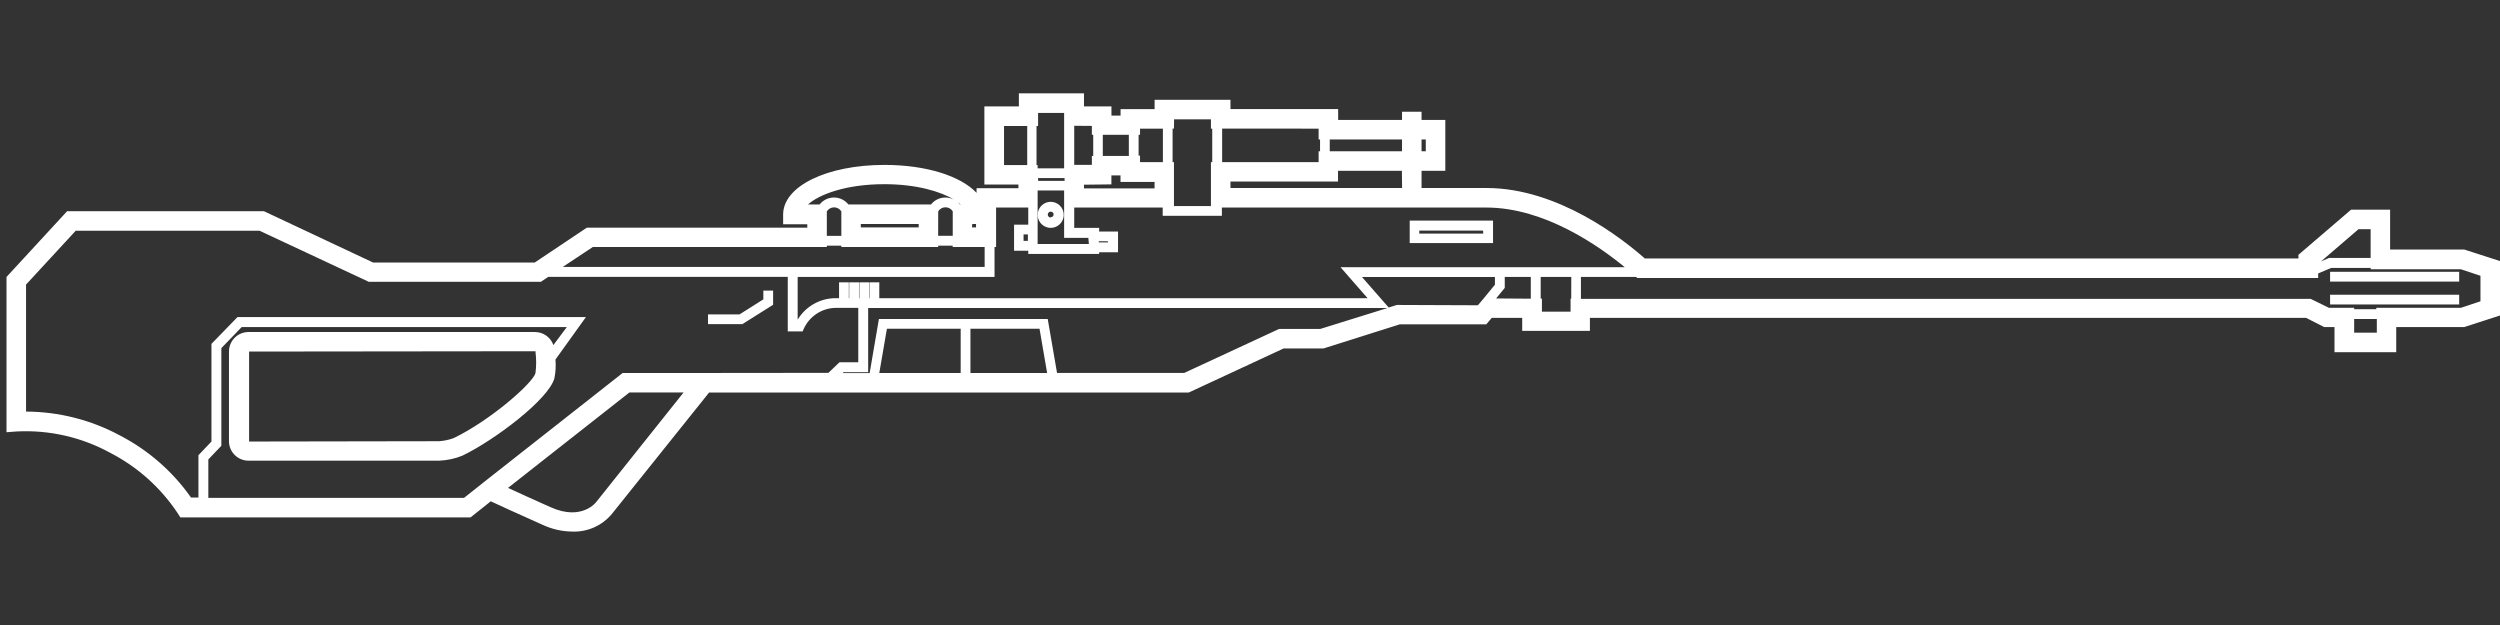 ﻿<?xml version="1.0" encoding="UTF-8" standalone="no"?>
<!DOCTYPE svg PUBLIC "-//W3C//DTD SVG 20010904//EN" "http://www.w3.org/TR/2001/REC-SVG-20010904/DTD/svg10.dtd">
<svg version="1.1" id="Frosty Editor v1.0.4.5" xmlns="http://www.w3.org/2000/svg" d1p1:xlink="http://www.w3.org/1999/xlink" viewBox="0 0 384 96" xmlns:d1p1="xmlns">
  <rect x="0" y="0" width="384" height="96" fill="#333333" stroke="none"/>
  <path stroke="none" fill="none" d="M 159.430,25.310 C 159.430,25.480 159.430,25.650 159.430,25.820 160.787,25.820 162.143,25.820 163.500,25.820 163.500,25.650 163.500,25.480 163.500,25.310 163.513,25.310 163.527,25.310 163.540,25.310 163.540,23.320 163.540,21.330 163.540,19.340 163.527,19.340 163.513,19.340 163.500,19.340 163.500,18.660 163.500,17.980 163.500,17.300 162.153,17.300 160.807,17.300 159.460,17.300 159.460,17.980 159.460,18.660 159.460,19.340 159.390,19.340 159.320,19.340 159.250,19.340 159.250,21.330 159.250,23.320 159.250,25.310 159.310,25.310 159.370,25.310 159.430,25.310 159.430,25.310 159.430,25.310 159.430,25.310 Z " />
  <path stroke="none" fill="none" d="M 161.390,34.880 C 160.581,34.880 159.852,34.393 159.542,33.645 159.233,32.898 159.404,32.038 159.976,31.466 160.548,30.894 161.408,30.723 162.155,31.032 162.903,31.342 163.390,32.071 163.390,32.880 163.385,33.981 162.491,34.870 161.390,34.870 161.390,34.873 161.390,34.877 161.390,34.880 Z M 163.540,31.880 C 163.540,31.880 163.540,31.880 163.540,31.880 163.540,31.007 163.540,30.133 163.540,29.260 162.183,29.260 160.827,29.260 159.470,29.260 159.470,30.133 159.470,31.007 159.470,31.880 159.470,31.880 159.470,31.880 159.470,31.880 159.470,33.743 159.470,35.607 159.470,37.470 162.093,37.470 164.717,37.470 167.340,37.470 167.340,37.157 167.340,36.843 167.340,36.530 166.100,36.530 164.860,36.530 163.620,36.530 163.593,34.980 163.567,33.430 163.540,31.880 Z " />
  <path stroke="none" fill="none" d="M 165.040,25.310 C 165.933,25.310 166.827,25.310 167.720,25.310 167.720,24.857 167.720,24.403 167.720,23.950 167.793,23.950 167.867,23.950 167.940,23.950 167.940,22.870 167.940,21.790 167.940,20.710 167.867,20.710 167.793,20.710 167.720,20.710 167.720,20.253 167.720,19.797 167.720,19.340 166.827,19.340 165.933,19.340 165.040,19.340 165.040,21.330 165.040,23.320 165.040,25.310 165.040,25.310 165.040,25.310 165.040,25.310 Z " />
  <path stroke="none" fill="none" d="M 161.840,32.920 C 161.840,33.169 161.639,33.370 161.390,33.370 161.142,33.370 160.940,33.169 160.940,32.920 160.940,32.671 161.142,32.470 161.390,32.470 161.639,32.470 161.840,32.671 161.840,32.920 161.840,32.920 161.840,32.920 161.840,32.920 Z " />
  <path stroke="none" fill="none" d="M 159.430,27.320 C 160.787,27.320 162.143,27.320 163.500,27.320 163.500,27.463 163.500,27.607 163.500,27.750 162.143,27.750 160.787,27.750 159.430,27.750 159.430,27.607 159.430,27.463 159.430,27.320 Z " />
  <path stroke="none" fill="none" d="M 168.780,37.060 C 169.247,37.060 169.713,37.060 170.180,37.060 170.180,37.117 170.180,37.173 170.180,37.230 169.713,37.230 169.247,37.230 168.780,37.230 168.780,37.173 168.780,37.117 168.780,37.060 Z " />
  <path stroke="none" fill="none" d="M 216.530,33.890 C 220.797,33.890 225.063,33.890 229.330,33.890 229.330,35.043 229.330,36.197 229.330,37.350 225.063,37.350 220.797,37.350 216.530,37.350 216.530,36.197 216.530,35.043 216.530,33.890 Z M 152.740,42.540 C 142.657,42.540 132.573,42.540 122.490,42.540 122.490,44.010 122.490,47.250 122.490,49.100 123.713,47.066 125.907,45.816 128.280,45.800 128.470,45.800 128.660,45.800 128.850,45.800 128.850,44.990 128.850,44.180 128.850,43.370 129.350,43.370 129.850,43.370 130.350,43.370 130.350,44.180 130.350,44.990 130.350,45.800 130.370,45.800 130.390,45.800 130.410,45.800 130.410,44.990 130.410,44.180 130.410,43.370 130.910,43.370 131.410,43.370 131.910,43.370 131.910,44.183 131.910,44.997 131.910,45.810 131.940,45.810 131.970,45.810 132.000,45.810 132.000,44.997 132.000,44.183 132.000,43.370 132.500,43.370 133.000,43.370 133.500,43.370 133.500,44.183 133.500,44.997 133.500,45.810 133.520,45.810 133.540,45.810 133.560,45.810 133.560,44.997 133.560,44.183 133.560,43.370 134.060,43.370 134.560,43.370 135.060,43.370 135.060,44.183 135.060,44.997 135.060,45.810 152.910,45.810 200.570,45.810 210.060,45.810 208.673,44.207 207.287,42.603 205.900,41.000 220.467,41.000 235.033,41.000 249.600,41.000 245.760,37.800 237.380,31.840 228.350,31.840 214.807,31.840 201.263,31.840 187.720,31.840 187.720,32.263 187.720,32.687 187.720,33.110 184.690,33.110 181.660,33.110 178.630,33.110 178.630,32.700 178.630,32.290 178.630,31.880 174.087,31.880 169.543,31.880 165.000,31.880 165.000,32.920 165.000,33.960 165.000,35.000 166.247,35.000 167.493,35.000 168.740,35.000 168.740,35.173 168.740,35.347 168.740,35.520 169.707,35.520 170.673,35.520 171.640,35.520 171.640,36.577 171.640,37.633 171.640,38.690 170.673,38.690 169.707,38.690 168.740,38.690 168.740,38.793 168.740,38.897 168.740,39.000 165.123,39.000 161.507,39.000 157.890,39.000 157.890,38.830 157.890,38.660 157.890,38.490 157.163,38.490 156.437,38.490 155.710,38.490 155.710,37.157 155.710,35.823 155.710,34.490 156.437,34.490 157.163,34.490 157.890,34.490 157.890,33.620 157.890,32.750 157.890,31.880 156.260,31.880 154.630,31.880 153.000,31.880 153.000,33.900 153.000,35.920 153.000,37.940 152.927,37.940 152.853,37.940 152.780,37.940 152.767,39.473 152.753,41.007 152.740,42.540 Z " />
  <path stroke="none" fill="none" d="M 157.220,36.010 C 157.440,36.010 157.660,36.010 157.880,36.010 157.880,36.327 157.880,36.643 157.880,36.960 157.660,36.960 157.440,36.960 157.220,36.960 157.220,36.643 157.220,36.327 157.220,36.010 Z " />
  <path stroke="none" fill="none" d="M 154.200,19.340 C 155.387,19.340 156.573,19.340 157.760,19.340 157.760,21.330 157.760,23.320 157.760,25.310 156.573,25.310 155.387,25.310 154.200,25.310 154.200,23.320 154.200,21.330 154.200,19.340 Z " />
  <path stroke="none" fill="none" d="M 218.030,35.380 C 221.297,35.380 224.563,35.380 227.830,35.380 227.830,35.533 227.830,35.687 227.830,35.840 224.563,35.840 221.297,35.840 218.030,35.840 218.030,35.687 218.030,35.533 218.030,35.380 Z " />
  <path stroke="none" fill="none" d="M 166.500,28.880 C 170.117,28.880 173.733,28.880 177.350,28.880 177.350,28.553 177.350,28.227 177.350,27.900 175.607,27.900 173.863,27.900 172.120,27.900 172.120,27.583 172.120,27.267 172.120,26.950 171.653,26.950 171.187,26.950 170.720,26.950 170.720,27.403 170.720,27.857 170.720,28.310 169.313,28.310 167.907,28.310 166.500,28.310 166.500,28.500 166.500,28.690 166.500,28.880 166.500,28.880 166.500,28.880 166.500,28.880 Z " />
  <path stroke="none" fill="none" d="M 205.540,27.900 C 200.033,27.900 194.527,27.900 189.020,27.900 189.020,28.227 189.020,28.553 189.020,28.880 197.800,28.880 206.580,28.880 215.360,28.880 215.360,27.997 215.360,27.113 215.360,26.230 212.087,26.230 208.813,26.230 205.540,26.230 205.540,26.787 205.540,27.343 205.540,27.900 205.540,27.900 205.540,27.900 205.540,27.900 Z " />
  <path stroke="none" fill="none" d="M 218.360,21.420 C 218.577,21.420 218.793,21.420 219.010,21.420 219.010,22.023 219.010,22.627 219.010,23.230 218.793,23.230 218.577,23.230 218.360,23.230 218.360,22.627 218.360,22.023 218.360,21.420 Z " />
  <path stroke="none" fill="none" d="M 169.430,20.710 C 170.753,20.710 172.077,20.710 173.400,20.710 173.400,21.790 173.400,22.870 173.400,23.950 172.077,23.950 170.753,23.950 169.430,23.950 169.430,22.870 169.430,21.790 169.430,20.710 Z " />
  <path stroke="none" fill="none" d="M 357.740,39.610 C 359.867,39.610 361.993,39.610 364.120,39.610 364.120,38.143 364.120,36.677 364.120,35.210 363.500,35.210 362.880,35.210 362.260,35.210 360.340,36.853 358.420,38.497 356.500,40.140 356.913,39.963 357.327,39.787 357.740,39.610 357.740,39.610 357.740,39.610 357.740,39.610 Z " />
  <path stroke="none" fill="none" d="M 204.260,21.420 C 207.960,21.420 211.660,21.420 215.360,21.420 215.360,22.023 215.360,22.627 215.360,23.230 211.660,23.230 207.960,23.230 204.260,23.230 204.260,22.627 204.260,22.023 204.260,21.420 Z " />
  <path stroke="none" fill="none" d="M 236.640,45.870 C 236.703,45.870 236.767,45.870 236.830,45.870 236.830,46.537 236.830,47.203 236.830,47.870 238.297,47.870 239.763,47.870 241.230,47.870 241.230,47.203 241.230,46.537 241.230,45.870 241.263,45.870 241.297,45.870 241.330,45.870 241.330,44.760 241.330,43.650 241.330,42.540 239.767,42.540 238.203,42.540 236.640,42.540 236.640,43.650 236.640,44.760 236.640,45.870 236.640,45.870 236.640,45.870 236.640,45.870 Z " />
  <path stroke="none" fill="none" d="M 174.900,23.950 C 174.973,23.950 175.047,23.950 175.120,23.950 175.120,24.267 175.120,24.583 175.120,24.900 176.290,24.900 177.460,24.900 178.630,24.900 178.630,23.183 178.630,21.467 178.630,19.750 177.460,19.750 176.290,19.750 175.120,19.750 175.120,20.070 175.120,20.390 175.120,20.710 175.047,20.710 174.973,20.710 174.900,20.710 174.900,21.790 174.900,22.870 174.900,23.950 174.900,23.950 174.900,23.950 174.900,23.950 Z " />
  <path stroke="none" fill="none" d="M 180.130,24.900 C 180.203,24.900 180.277,24.900 180.350,24.900 180.350,27.150 180.350,29.400 180.350,31.650 182.240,31.650 184.130,31.650 186.020,31.650 186.020,29.400 186.020,27.150 186.020,24.900 186.087,24.900 186.153,24.900 186.220,24.900 186.220,23.183 186.220,21.467 186.220,19.750 186.153,19.750 186.087,19.750 186.020,19.750 186.020,19.277 186.020,18.803 186.020,18.330 184.130,18.330 182.240,18.330 180.350,18.330 180.350,18.803 180.350,19.277 180.350,19.750 180.277,19.750 180.203,19.750 180.130,19.750 180.130,21.467 180.130,23.183 180.130,24.900 180.130,24.900 180.130,24.900 180.130,24.900 Z " />
  <path stroke="none" fill="none" d="M 187.720,24.900 C 192.660,24.900 197.600,24.900 202.540,24.900 202.540,24.343 202.540,23.787 202.540,23.230 202.613,23.230 202.687,23.230 202.760,23.230 202.760,22.627 202.760,22.023 202.760,21.420 202.687,21.420 202.613,21.420 202.540,21.420 202.540,20.863 202.540,20.307 202.540,19.750 197.600,19.750 192.660,19.750 187.720,19.750 187.720,21.467 187.720,23.183 187.720,24.900 187.720,24.900 187.720,24.900 187.720,24.900 Z " />
  <path stroke="none" fill="none" d="M 147.430,31.410 C 147.467,31.410 147.503,31.410 147.540,31.410 147.384,31.271 147.220,31.141 147.050,31.020 147.189,31.137 147.316,31.268 147.430,31.410 147.430,31.410 147.430,31.410 147.430,31.410 Z " />
  <path stroke="none" fill="none" d="M 211.710,47.290 C 211.020,47.290 151.240,47.290 133.300,47.290 133.300,50.573 133.300,53.857 133.300,57.140 132.040,57.140 130.780,57.140 129.520,57.140 129.477,57.183 129.433,57.227 129.390,57.270 130.770,57.270 132.150,57.270 133.530,57.270 134.020,54.513 134.510,51.757 135.000,49.000 143.667,49.000 152.333,49.000 161.000,49.000 161.473,51.767 161.947,54.533 162.420,57.300 168.913,57.300 175.407,57.300 181.900,57.300 186.757,55.043 191.613,52.787 196.470,50.530 198.580,50.530 200.690,50.530 202.800,50.530 206.220,49.457 209.640,48.383 213.060,47.310 212.610,47.303 212.160,47.297 211.710,47.290 Z " />
  <path stroke="none" fill="none" d="M 135.060,57.280 C 139.223,57.280 143.387,57.280 147.550,57.280 147.550,55.013 147.550,52.747 147.550,50.480 143.773,50.480 139.997,50.480 136.220,50.480 135.833,52.747 135.447,55.013 135.060,57.280 135.060,57.280 135.060,57.280 135.060,57.280 Z " />
  <path stroke="none" fill="none" d="M 227.810,45.870 C 227.823,45.870 227.837,45.870 227.850,45.870 228.440,45.153 229.030,44.437 229.620,43.720 229.620,43.327 229.620,42.933 229.620,42.540 222.813,42.540 216.007,42.540 209.200,42.540 210.567,44.100 211.933,45.660 213.300,47.220 213.720,47.090 214.140,46.960 214.560,46.830 218.693,46.830 222.827,46.830 226.960,46.830 227.243,46.510 227.527,46.190 227.810,45.870 227.810,45.870 227.810,45.870 227.810,45.870 Z " />
  <path stroke="none" fill="none" d="M 149.050,50.480 C 149.050,52.747 149.050,55.013 149.050,57.280 152.977,57.280 156.903,57.280 160.830,57.280 160.443,55.013 160.057,52.747 159.670,50.480 156.130,50.480 152.590,50.480 149.050,50.480 149.050,50.480 149.050,50.480 149.050,50.480 Z " />
  <path stroke="none" fill="none" d="M 118.750,46.810 C 117.177,47.810 115.603,48.810 114.030,49.810 112.273,49.810 110.517,49.810 108.760,49.810 108.760,49.310 108.760,48.810 108.760,48.310 110.370,48.310 111.980,48.310 113.590,48.310 114.807,47.540 116.023,46.770 117.240,46.000 117.240,45.547 117.240,45.093 117.240,44.640 117.740,44.640 118.240,44.640 118.740,44.640 118.743,45.363 118.747,46.087 118.750,46.810 Z M 128.930,55.660 C 129.890,55.660 130.850,55.660 131.810,55.660 131.810,52.873 131.810,50.087 131.810,47.300 130.640,47.300 129.470,47.300 128.300,47.300 126.214,47.347 124.337,48.577 123.460,50.470 123.393,50.617 123.327,50.763 123.260,50.910 122.507,50.910 121.753,50.910 121.000,50.910 121.000,50.653 121.000,50.397 121.000,50.140 121.000,48.970 121.000,44.360 121.000,42.540 108.737,42.540 96.473,42.540 84.210,42.540 83.837,42.790 83.463,43.040 83.090,43.290 74.270,43.290 65.450,43.290 56.630,43.290 51.043,40.673 45.457,38.057 39.870,35.440 30.457,35.440 21.043,35.440 11.630,35.440 9.087,38.197 6.543,40.953 4.000,43.710 4.000,50.213 4.000,56.717 4.000,63.220 9.037,63.260 13.986,64.541 18.410,66.950 22.767,69.205 26.517,72.477 29.340,76.490 29.713,76.490 30.087,76.490 30.460,76.490 30.460,74.327 30.460,72.163 30.460,70.000 31.127,69.300 31.793,68.600 32.460,67.900 32.460,62.900 32.460,57.900 32.460,52.900 33.793,51.527 35.127,50.153 36.460,48.780 54.307,48.780 72.153,48.780 90.000,48.780 88.443,50.947 86.887,53.113 85.330,55.280 85.410,56.239 85.357,57.205 85.170,58.150 84.290,61.290 76.000,67.580 71.000,70.000 71.000,70.000 71.000,70.000 71.000,70.000 69.874,70.462 68.676,70.726 67.460,70.780 57.723,70.780 47.987,70.780 38.250,70.780 36.612,70.780 35.277,69.467 35.250,67.830 35.250,63.220 35.250,58.610 35.250,54.000 35.277,52.363 36.612,51.050 38.250,51.050 52.917,51.050 67.583,51.050 82.250,51.050 83.480,51.075 84.570,51.848 85.000,53.000 85.667,52.063 86.333,51.127 87.000,50.190 70.373,50.190 53.747,50.190 37.120,50.190 36.080,51.270 35.040,52.350 34.000,53.430 34.000,58.430 34.000,63.430 34.000,68.430 33.333,69.130 32.667,69.830 32.000,70.530 32.000,72.497 32.000,74.463 32.000,76.430 45.080,76.430 58.160,76.430 71.240,76.430 72.240,75.637 73.240,74.843 74.240,74.050 74.240,74.050 74.240,74.050 74.240,74.050 74.260,74.033 74.280,74.017 74.300,74.000 74.520,73.827 74.740,73.653 74.960,73.480 74.960,73.480 74.960,73.480 74.960,73.480 81.853,68.080 88.747,62.680 95.640,57.280 106.163,57.280 116.687,57.280 127.210,57.280 127.783,56.740 128.357,56.200 128.930,55.660 Z " />
  <path stroke="none" fill="none" d="M 38.250,54.000 C 38.250,58.600 38.250,63.200 38.250,67.800 47.980,67.783 57.710,67.767 67.440,67.750 68.206,67.698 68.960,67.537 69.680,67.270 75.200,64.610 81.830,58.860 82.250,57.270 82.382,56.221 82.382,55.159 82.250,54.110 82.250,54.073 82.250,54.037 82.250,54.000 67.583,54.000 52.917,54.000 38.250,54.000 Z " />
  <path stroke="none" fill="none" d="M 377.730,43.260 C 371.120,43.260 364.510,43.260 357.900,43.260 357.900,42.760 357.900,42.260 357.900,41.760 364.510,41.760 371.120,41.760 377.730,41.760 377.730,42.260 377.730,42.760 377.730,43.260 Z M 377.730,46.780 C 371.120,46.780 364.510,46.780 357.900,46.780 357.900,46.280 357.900,45.780 357.900,45.280 364.510,45.280 371.120,45.280 377.730,45.280 377.730,45.780 377.730,46.280 377.730,46.780 Z M 364.120,41.330 C 364.120,41.260 364.120,41.190 364.120,41.120 362.097,41.120 360.073,41.120 358.050,41.120 357.383,41.403 356.717,41.687 356.050,41.970 356.050,42.213 356.050,42.457 356.050,42.700 321.197,42.700 286.343,42.700 251.490,42.700 251.433,42.647 251.377,42.593 251.320,42.540 248.493,42.540 245.667,42.540 242.840,42.540 242.840,43.653 242.840,44.767 242.840,45.880 280.200,45.880 317.560,45.880 354.920,45.880 355.850,46.337 356.780,46.793 357.710,47.250 359.003,47.250 360.297,47.250 361.590,47.250 361.590,47.320 361.590,47.390 361.590,47.460 362.750,47.460 363.910,47.460 365.070,47.460 365.070,47.390 365.070,47.320 365.070,47.250 369.403,47.250 373.737,47.250 378.070,47.250 379.070,46.917 380.070,46.583 381.070,46.250 381.070,44.917 381.070,43.583 381.070,42.250 380.070,41.917 379.070,41.583 378.070,41.250 373.420,41.277 368.770,41.303 364.120,41.330 Z " />
  <path stroke="none" fill="none" d="M 235.140,42.540 C 233.800,42.540 232.460,42.540 231.120,42.540 231.120,43.110 231.120,43.680 231.120,44.250 230.677,44.790 230.233,45.330 229.790,45.870 231.573,45.870 233.357,45.870 235.140,45.870 235.140,44.760 235.140,43.650 235.140,42.540 235.140,42.540 235.140,42.540 235.140,42.540 Z " />
  <path stroke="none" fill="none" d="M 361.600,48.960 C 362.760,48.960 363.920,48.960 365.080,48.960 365.080,49.677 365.080,50.393 365.080,51.110 363.920,51.110 362.760,51.110 361.600,51.110 361.600,50.393 361.600,49.677 361.600,48.960 Z " />
  <path stroke="none" fill="none" d="M 132.210,34.410 C 135.173,34.410 138.137,34.410 141.100,34.410 141.100,34.583 141.100,34.757 141.100,34.930 138.137,34.930 135.173,34.930 132.210,34.930 132.210,34.757 132.210,34.583 132.210,34.410 Z " />
  <path stroke="none" fill="none" d="M 129.210,32.460 C 128.972,32.073 128.550,31.838 128.095,31.838 127.641,31.838 127.219,32.073 126.980,32.460 126.980,33.713 126.980,34.967 126.980,36.220 127.723,36.220 128.467,36.220 129.210,36.220 129.210,34.967 129.210,33.713 129.210,32.460 Z " />
  <path stroke="none" fill="none" d="M 149.910,34.410 C 149.717,34.410 149.523,34.410 149.330,34.410 149.330,34.587 149.330,34.763 149.330,34.940 149.537,34.940 149.743,34.940 149.950,34.940 149.937,34.763 149.923,34.587 149.910,34.410 149.910,34.410 149.910,34.410 149.910,34.410 Z " />
  <path stroke="none" fill="none" d="M 128.100,30.340 C 128.965,30.339 129.782,30.733 130.320,31.410 134.547,31.410 138.773,31.410 143.000,31.410 143.533,30.732 144.348,30.337 145.210,30.340 145.670,30.341 146.123,30.455 146.530,30.670 144.430,29.390 140.690,28.290 135.820,28.290 130.040,28.290 125.820,29.840 124.100,31.410 124.693,31.410 125.287,31.410 125.880,31.410 126.415,30.729 127.234,30.334 128.100,30.340 128.100,30.340 128.100,30.340 128.100,30.340 Z " />
  <path stroke="none" fill="none" d="M 121.200,41.040 C 121.627,41.040 122.053,41.040 122.480,41.040 132.067,41.040 141.653,41.040 151.240,41.040 151.240,40.007 151.240,38.973 151.240,37.940 149.603,37.940 147.967,37.940 146.330,37.940 146.330,37.867 146.330,37.793 146.330,37.720 145.587,37.720 144.843,37.720 144.100,37.720 144.100,37.793 144.100,37.867 144.100,37.940 139.137,37.940 134.173,37.940 129.210,37.940 129.210,37.867 129.210,37.793 129.210,37.720 128.467,37.720 127.723,37.720 126.980,37.720 126.980,37.793 126.980,37.867 126.980,37.940 115.007,37.940 103.033,37.940 91.060,37.940 89.520,38.973 87.980,40.007 86.440,41.040 98.027,41.040 109.613,41.040 121.200,41.040 121.200,41.040 121.200,41.040 121.200,41.040 Z " />
  <path stroke="none" fill="none" d="M 96.680,60.280 C 90.453,65.167 84.227,70.053 78.000,74.940 79.600,75.680 81.850,76.700 84.620,77.940 89.380,80.050 91.530,77.140 91.550,77.110 96.033,71.500 100.517,65.890 105.000,60.280 102.227,60.280 99.453,60.280 96.680,60.280 Z " />
  <path stroke="none" fill="none" d="M 146.330,32.460 C 146.091,32.073 145.669,31.838 145.215,31.838 144.761,31.838 144.339,32.073 144.100,32.460 144.100,33.713 144.100,34.967 144.100,36.220 144.843,36.220 145.587,36.220 146.330,36.220 146.330,34.967 146.330,33.713 146.330,32.460 Z " />
  <path stroke="none" fill="#ffffffff" d="M 381.000,46.280 C 380.000,46.613 379.000,46.947 378.000,47.280 373.667,47.280 369.333,47.280 365.000,47.280 365.000,47.350 365.000,47.420 365.000,47.490 363.867,47.490 362.733,47.490 361.600,47.490 361.600,47.420 361.600,47.350 361.600,47.280 360.307,47.280 359.013,47.280 357.720,47.280 356.790,46.823 355.860,46.367 354.930,45.910 317.563,45.910 280.197,45.910 242.830,45.910 242.830,44.787 242.830,43.663 242.830,42.540 245.657,42.540 248.483,42.540 251.310,42.540 251.367,42.593 251.423,42.647 251.480,42.700 286.343,42.700 321.207,42.700 356.070,42.700 356.070,42.467 356.070,42.233 356.070,42.000 356.737,41.717 357.403,41.433 358.070,41.150 360.093,41.150 362.117,41.150 364.140,41.150 364.140,41.220 364.140,41.290 364.140,41.360 368.760,41.360 373.380,41.360 378.000,41.360 379.000,41.693 380.000,42.027 381.000,42.360 381.000,43.667 381.000,44.973 381.000,46.280 Z M 361.600,51.100 C 361.600,50.400 361.600,49.700 361.600,49.000 362.760,49.000 363.920,49.000 365.080,49.000 365.080,49.700 365.080,50.400 365.080,51.100 363.920,51.100 362.760,51.100 361.600,51.100 Z M 229.800,45.840 C 230.243,45.300 230.687,44.760 231.130,44.220 231.130,43.660 231.130,43.100 231.130,42.540 232.463,42.540 233.797,42.540 235.130,42.540 235.130,43.653 235.130,44.767 235.130,45.880 233.353,45.867 231.577,45.853 229.800,45.840 Z M 214.560,46.840 C 214.140,46.970 213.720,47.100 213.300,47.230 211.933,45.670 210.567,44.110 209.200,42.550 216.007,42.550 222.813,42.550 229.620,42.550 229.620,42.943 229.620,43.337 229.620,43.730 229.030,44.450 228.440,45.170 227.850,45.890 227.850,45.890 227.850,45.890 227.850,45.890 227.567,46.223 227.283,46.557 227.000,46.890 222.853,46.873 218.707,46.857 214.560,46.840 Z M 202.810,50.520 C 200.700,50.520 198.590,50.520 196.480,50.520 191.620,52.773 186.760,55.027 181.900,57.280 175.387,57.280 168.873,57.280 162.360,57.280 161.883,54.520 161.407,51.760 160.930,49.000 152.287,49.000 143.643,49.000 135.000,49.000 134.527,51.767 134.053,54.533 133.580,57.300 132.200,57.300 130.820,57.300 129.440,57.300 129.483,57.257 129.527,57.213 129.570,57.170 130.830,57.170 132.090,57.170 133.350,57.170 133.350,53.883 133.350,50.597 133.350,47.310 151.280,47.310 211.060,47.310 211.760,47.310 212.213,47.310 212.667,47.310 213.120,47.310 209.683,48.380 206.247,49.450 202.810,50.520 Z M 147.560,57.290 C 143.393,57.290 139.227,57.290 135.060,57.290 135.450,55.023 135.840,52.757 136.230,50.490 140.007,50.490 143.783,50.490 147.560,50.490 147.560,52.757 147.560,55.023 147.560,57.290 Z M 149.060,57.290 C 149.060,55.023 149.060,52.757 149.060,50.490 152.597,50.490 156.133,50.490 159.670,50.490 160.060,52.757 160.450,55.023 160.840,57.290 156.913,57.290 152.987,57.290 149.060,57.290 Z M 82.260,57.290 C 81.840,58.870 75.260,64.610 69.690,67.290 68.970,67.557 68.216,67.718 67.450,67.770 57.720,67.787 47.990,67.803 38.260,67.820 38.260,63.213 38.260,58.607 38.260,54.000 52.927,53.983 67.593,53.967 82.260,53.950 82.260,54.010 82.260,54.070 82.260,54.130 82.388,55.180 82.385,56.241 82.250,57.290 82.253,57.290 82.257,57.290 82.260,57.290 Z M 108.790,57.290 C 104.407,57.290 100.023,57.290 95.640,57.290 88.760,62.700 81.880,68.110 75.000,73.520 75.000,73.520 75.000,73.520 75.000,73.520 74.780,73.693 74.560,73.867 74.340,74.040 74.320,74.057 74.300,74.073 74.280,74.090 74.280,74.090 74.280,74.090 74.280,74.090 73.280,74.883 72.280,75.677 71.280,76.470 58.187,76.470 45.093,76.470 32.000,76.470 32.000,74.503 32.000,72.537 32.000,70.570 32.667,69.870 33.333,69.170 34.000,68.470 34.000,63.470 34.000,58.470 34.000,53.470 35.040,52.393 36.080,51.317 37.120,50.240 53.767,50.240 70.413,50.240 87.060,50.240 86.373,51.160 85.687,52.080 85.000,53.000 84.576,51.801 83.442,50.999 82.170,51.000 67.503,51.000 52.837,51.000 38.170,51.000 36.532,51.000 35.197,52.313 35.170,53.950 35.170,58.570 35.170,63.190 35.170,67.810 35.197,69.447 36.532,70.760 38.170,70.760 47.927,70.760 57.683,70.760 67.440,70.760 68.662,70.714 69.866,70.457 71.000,70.000 71.000,70.000 71.000,70.000 71.000,70.000 76.000,67.600 84.300,61.310 85.160,58.090 85.347,57.145 85.400,56.179 85.320,55.220 86.880,53.047 88.440,50.873 90.000,48.700 72.160,48.700 54.320,48.700 36.480,48.700 35.147,50.073 33.813,51.447 32.480,52.820 32.480,57.820 32.480,62.820 32.480,67.820 31.813,68.520 31.147,69.220 30.480,69.920 30.480,72.087 30.480,74.253 30.480,76.420 30.100,76.420 29.720,76.420 29.340,76.420 26.517,72.407 22.767,69.135 18.410,66.880 13.980,64.495 9.031,63.238 4.000,63.220 4.000,56.717 4.000,50.213 4.000,43.710 6.543,40.953 9.087,38.197 11.630,35.440 21.043,35.440 30.457,35.440 39.870,35.440 45.457,38.053 51.043,40.667 56.630,43.280 65.450,43.280 74.270,43.280 83.090,43.280 83.463,43.030 83.837,42.780 84.210,42.530 96.473,42.530 108.737,42.530 121.000,42.530 121.000,44.350 121.000,48.960 121.000,50.130 121.000,50.387 121.000,50.643 121.000,50.900 121.760,50.900 122.520,50.900 123.280,50.900 123.347,50.753 123.413,50.607 123.480,50.460 124.357,48.567 126.234,47.337 128.320,47.290 129.490,47.290 130.660,47.290 131.830,47.290 131.830,50.073 131.830,52.857 131.830,55.640 130.870,55.640 129.910,55.640 128.950,55.640 128.380,56.183 127.810,56.727 127.240,57.270 121.090,57.277 114.940,57.283 108.790,57.290 Z M 91.580,77.110 C 91.580,77.110 89.410,80.040 84.650,77.940 81.880,76.710 79.650,75.690 78.030,74.940 84.247,70.053 90.463,65.167 96.680,60.280 99.453,60.280 102.227,60.280 105.000,60.280 100.527,65.890 96.053,71.500 91.580,77.110 Z M 91.060,37.940 C 103.040,37.940 115.020,37.940 127.000,37.940 127.000,37.870 127.000,37.800 127.000,37.730 127.743,37.730 128.487,37.730 129.230,37.730 129.230,37.800 129.230,37.870 129.230,37.940 134.187,37.940 139.143,37.940 144.100,37.940 144.100,37.870 144.100,37.800 144.100,37.730 144.843,37.730 145.587,37.730 146.330,37.730 146.330,37.800 146.330,37.870 146.330,37.940 147.967,37.940 149.603,37.940 151.240,37.940 151.240,38.960 151.240,39.980 151.240,41.000 129.640,41.000 108.040,41.000 86.440,41.000 87.980,39.980 89.520,38.960 91.060,37.940 Z M 127.000,32.470 C 127.239,32.083 127.661,31.848 128.115,31.848 128.569,31.848 128.991,32.083 129.230,32.470 129.230,33.723 129.230,34.977 129.230,36.230 128.487,36.230 127.743,36.230 127.000,36.230 127.000,34.977 127.000,33.723 127.000,32.470 Z M 141.110,34.410 C 141.110,34.583 141.110,34.757 141.110,34.930 138.147,34.930 135.183,34.930 132.220,34.930 132.220,34.757 132.220,34.583 132.220,34.410 135.183,34.410 138.147,34.410 141.110,34.410 Z M 135.840,28.290 C 140.710,28.290 144.450,29.390 146.550,30.670 146.143,30.455 145.690,30.341 145.230,30.340 144.361,30.331 143.537,30.727 143.000,31.410 138.773,31.410 134.547,31.410 130.320,31.410 129.782,30.733 128.965,30.339 128.100,30.340 127.238,30.337 126.423,30.732 125.890,31.410 125.297,31.410 124.703,31.410 124.110,31.410 125.840,29.840 130.000,28.290 135.820,28.290 135.827,28.290 135.833,28.290 135.840,28.290 Z M 147.450,31.410 C 147.336,31.268 147.209,31.137 147.070,31.020 147.240,31.141 147.404,31.271 147.560,31.410 147.523,31.410 147.487,31.410 147.450,31.410 Z M 144.110,32.460 C 144.349,32.073 144.771,31.838 145.225,31.838 145.680,31.838 146.101,32.073 146.340,32.460 146.340,33.713 146.340,34.967 146.340,36.220 145.593,36.220 144.847,36.220 144.100,36.220 144.103,34.967 144.107,33.713 144.110,32.460 Z M 149.340,34.410 C 149.533,34.410 149.727,34.410 149.920,34.410 149.920,34.583 149.920,34.757 149.920,34.930 149.710,34.930 149.500,34.930 149.290,34.930 149.307,34.757 149.323,34.583 149.340,34.410 Z M 241.340,45.870 C 241.307,45.870 241.273,45.870 241.240,45.870 241.240,46.537 241.240,47.203 241.240,47.870 239.773,47.870 238.307,47.870 236.840,47.870 236.840,47.203 236.840,46.537 236.840,45.870 236.777,45.870 236.713,45.870 236.650,45.870 236.650,44.760 236.650,43.650 236.650,42.540 238.217,42.540 239.783,42.540 241.350,42.540 241.347,43.650 241.343,44.760 241.340,45.870 Z M 157.880,36.000 C 157.880,36.333 157.880,36.667 157.880,37.000 157.660,37.000 157.440,37.000 157.220,37.000 157.220,36.667 157.220,36.333 157.220,36.000 157.440,36.000 157.660,36.000 157.880,36.000 Z M 153.000,31.880 C 154.647,31.880 156.293,31.880 157.940,31.880 157.940,32.757 157.940,33.633 157.940,34.510 157.213,34.510 156.487,34.510 155.760,34.510 155.760,35.843 155.760,37.177 155.760,38.510 156.487,38.510 157.213,38.510 157.940,38.510 157.940,38.673 157.940,38.837 157.940,39.000 161.570,39.000 165.200,39.000 168.830,39.000 168.830,38.917 168.830,38.833 168.830,38.750 169.797,38.750 170.763,38.750 171.730,38.750 171.730,37.687 171.730,36.623 171.730,35.560 170.763,35.560 169.797,35.560 168.830,35.560 168.830,35.373 168.830,35.187 168.830,35.000 167.553,35.000 166.277,35.000 165.000,35.000 165.000,33.960 165.000,32.920 165.000,31.880 169.530,31.880 174.060,31.880 178.590,31.880 178.590,32.303 178.590,32.727 178.590,33.150 181.620,33.150 184.650,33.150 187.680,33.150 187.680,32.727 187.680,32.303 187.680,31.880 201.223,31.880 214.767,31.880 228.310,31.880 237.310,31.880 245.720,37.880 249.560,41.040 235.007,41.040 220.453,41.040 205.900,41.040 207.287,42.627 208.673,44.213 210.060,45.800 200.570,45.800 152.910,45.800 135.060,45.800 135.060,44.990 135.060,44.180 135.060,43.370 134.560,43.370 134.060,43.370 133.560,43.370 133.560,44.183 133.560,44.997 133.560,45.810 133.540,45.810 133.520,45.810 133.500,45.810 133.500,44.997 133.500,44.183 133.500,43.370 133.000,43.370 132.500,43.370 132.000,43.370 132.000,44.183 132.000,44.997 132.000,45.810 131.980,45.810 131.960,45.810 131.940,45.810 131.940,44.997 131.940,44.183 131.940,43.370 131.440,43.370 130.940,43.370 130.440,43.370 130.440,44.180 130.440,44.990 130.440,45.800 130.420,45.800 130.400,45.800 130.380,45.800 130.380,44.990 130.380,44.180 130.380,43.370 129.880,43.370 129.380,43.370 128.880,43.370 128.880,44.180 128.880,44.990 128.880,45.800 128.690,45.800 128.500,45.800 128.310,45.800 125.937,45.816 123.743,47.066 122.520,49.100 122.520,47.250 122.520,44.010 122.520,42.540 132.600,42.540 142.680,42.540 152.760,42.540 152.760,41.007 152.760,39.473 152.760,37.940 152.840,37.940 152.920,37.940 153.000,37.940 153.000,35.920 153.000,33.900 153.000,31.880 Z M 154.220,25.350 C 154.220,23.350 154.220,21.350 154.220,19.350 155.407,19.350 156.593,19.350 157.780,19.350 157.780,21.350 157.780,23.350 157.780,25.350 156.593,25.350 155.407,25.350 154.220,25.350 Z M 159.450,27.350 C 160.807,27.350 162.163,27.350 163.520,27.350 163.520,27.493 163.520,27.637 163.520,27.780 162.163,27.780 160.807,27.780 159.450,27.780 159.450,27.637 159.450,27.493 159.450,27.350 Z M 159.450,19.350 C 159.450,18.683 159.450,18.017 159.450,17.350 160.783,17.350 162.117,17.350 163.450,17.350 163.450,18.017 163.450,18.683 163.450,19.350 163.450,19.350 163.450,19.350 163.450,19.350 163.450,21.350 163.450,23.350 163.450,25.350 163.450,25.350 163.450,25.350 163.450,25.350 163.450,25.520 163.450,25.690 163.450,25.860 162.093,25.860 160.737,25.860 159.380,25.860 159.380,25.690 159.380,25.520 159.380,25.350 159.323,25.350 159.267,25.350 159.210,25.350 159.210,23.350 159.210,21.350 159.210,19.350 159.290,19.350 159.370,19.350 159.450,19.350 Z M 167.250,37.480 C 164.627,37.480 162.003,37.480 159.380,37.480 159.380,35.613 159.380,33.747 159.380,31.880 159.380,31.880 159.380,31.880 159.380,31.880 159.380,31.007 159.380,30.133 159.380,29.260 160.737,29.260 162.093,29.260 163.450,29.260 163.450,30.133 163.450,31.007 163.450,31.880 163.450,31.880 163.450,31.880 163.450,31.880 163.450,33.433 163.450,34.987 163.450,36.540 164.690,36.540 165.930,36.540 167.170,36.540 167.197,36.853 167.223,37.167 167.250,37.480 Z M 168.770,37.060 C 169.237,37.060 169.703,37.060 170.170,37.060 170.170,37.117 170.170,37.173 170.170,37.230 169.703,37.230 169.237,37.230 168.770,37.230 168.770,37.173 168.770,37.117 168.770,37.060 Z M 167.710,19.340 C 167.710,19.797 167.710,20.253 167.710,20.710 167.780,20.710 167.850,20.710 167.920,20.710 167.920,21.790 167.920,22.870 167.920,23.950 167.850,23.950 167.780,23.950 167.710,23.950 167.710,24.407 167.710,24.863 167.710,25.320 166.807,25.320 165.903,25.320 165.000,25.320 165.000,23.320 165.000,21.320 165.000,19.320 165.903,19.327 166.807,19.333 167.710,19.340 Z M 173.390,20.710 C 173.390,21.790 173.390,22.870 173.390,23.950 172.057,23.950 170.723,23.950 169.390,23.950 169.390,22.870 169.390,21.790 169.390,20.710 170.723,20.710 172.057,20.710 173.390,20.710 Z M 170.710,28.320 C 170.710,27.860 170.710,27.400 170.710,26.940 171.177,26.940 171.643,26.940 172.110,26.940 172.110,27.273 172.110,27.607 172.110,27.940 173.853,27.940 175.597,27.940 177.340,27.940 177.340,28.273 177.340,28.607 177.340,28.940 173.727,28.940 170.113,28.940 166.500,28.940 166.500,28.750 166.500,28.560 166.500,28.370 167.903,28.353 169.307,28.337 170.710,28.320 Z M 175.110,19.760 C 176.280,19.760 177.450,19.760 178.620,19.760 178.620,21.473 178.620,23.187 178.620,24.900 177.450,24.900 176.280,24.900 175.110,24.900 175.110,24.567 175.110,24.233 175.110,23.900 175.037,23.900 174.963,23.900 174.890,23.900 174.890,22.837 174.890,21.773 174.890,20.710 174.963,20.710 175.037,20.710 175.110,20.710 175.110,20.393 175.110,20.077 175.110,19.760 Z M 180.340,18.330 C 182.227,18.330 184.113,18.330 186.000,18.330 186.000,18.807 186.000,19.283 186.000,19.760 186.067,19.760 186.133,19.760 186.200,19.760 186.200,21.473 186.200,23.187 186.200,24.900 186.133,24.900 186.067,24.900 186.000,24.900 186.000,27.150 186.000,29.400 186.000,31.650 184.107,31.650 182.213,31.650 180.320,31.650 180.320,29.400 180.320,27.150 180.320,24.900 180.250,24.900 180.180,24.900 180.110,24.900 180.110,23.183 180.110,21.467 180.110,19.750 180.180,19.750 180.250,19.750 180.320,19.750 180.327,19.277 180.333,18.803 180.340,18.330 Z M 202.540,19.760 C 202.540,20.313 202.540,20.867 202.540,21.420 202.613,21.420 202.687,21.420 202.760,21.420 202.760,22.023 202.760,22.627 202.760,23.230 202.687,23.230 202.613,23.230 202.540,23.230 202.540,23.787 202.540,24.343 202.540,24.900 197.600,24.900 192.660,24.900 187.720,24.900 187.720,23.183 187.720,21.467 187.720,19.750 192.660,19.753 197.600,19.757 202.540,19.760 Z M 215.350,21.420 C 215.350,22.023 215.350,22.627 215.350,23.230 211.650,23.230 207.950,23.230 204.250,23.230 204.250,22.627 204.250,22.023 204.250,21.420 207.950,21.420 211.650,21.420 215.350,21.420 Z M 219.000,21.420 C 219.000,22.023 219.000,22.627 219.000,23.230 218.783,23.230 218.567,23.230 218.350,23.230 218.350,22.627 218.350,22.023 218.350,21.420 218.567,21.420 218.783,21.420 219.000,21.420 Z M 215.360,28.880 C 206.573,28.880 197.787,28.880 189.000,28.880 189.000,28.547 189.000,28.213 189.000,27.880 194.507,27.880 200.013,27.880 205.520,27.880 205.520,27.330 205.520,26.780 205.520,26.230 208.790,26.230 212.060,26.230 215.330,26.230 215.340,27.113 215.350,27.997 215.360,28.880 Z M 362.260,35.210 C 362.883,35.210 363.507,35.210 364.130,35.210 364.130,36.680 364.130,38.150 364.130,39.620 362.003,39.620 359.877,39.620 357.750,39.620 357.337,39.797 356.923,39.973 356.510,40.150 358.427,38.503 360.343,36.857 362.260,35.210 Z M 378.520,38.330 C 374.720,38.330 370.920,38.330 367.120,38.330 367.120,36.290 367.120,34.250 367.120,32.210 365.120,32.210 363.120,32.210 361.120,32.210 358.427,34.520 355.733,36.830 353.040,39.140 353.040,39.327 353.040,39.513 353.040,39.700 319.573,39.700 286.107,39.700 252.640,39.700 249.250,36.700 239.350,28.880 228.350,28.880 225.017,28.880 221.683,28.880 218.350,28.880 218.350,27.997 218.350,27.113 218.350,26.230 219.567,26.230 220.783,26.230 222.000,26.230 222.000,23.627 222.000,21.023 222.000,18.420 220.783,18.420 219.567,18.420 218.350,18.420 218.350,18.000 218.350,17.580 218.350,17.160 217.350,17.160 216.350,17.160 215.350,17.160 215.350,17.580 215.350,18.000 215.350,18.420 212.080,18.420 208.810,18.420 205.540,18.420 205.540,17.863 205.540,17.307 205.540,16.750 200.027,16.750 194.513,16.750 189.000,16.750 189.000,16.277 189.000,15.803 189.000,15.330 185.117,15.330 181.233,15.330 177.350,15.330 177.350,15.807 177.350,16.283 177.350,16.760 175.607,16.760 173.863,16.760 172.120,16.760 172.120,17.093 172.120,17.427 172.120,17.760 171.653,17.760 171.187,17.760 170.720,17.760 170.720,17.287 170.720,16.813 170.720,16.340 169.313,16.340 167.907,16.340 166.500,16.340 166.500,15.673 166.500,15.007 166.500,14.340 163.167,14.340 159.833,14.340 156.500,14.340 156.500,15.007 156.500,15.673 156.500,16.340 154.733,16.340 152.967,16.340 151.200,16.340 151.200,20.340 151.200,24.340 151.200,28.340 152.943,28.340 154.687,28.340 156.430,28.340 156.430,28.530 156.430,28.720 156.430,28.910 154.287,28.910 152.143,28.910 150.000,28.910 150.000,29.147 150.000,29.383 150.000,29.620 147.560,27.040 142.290,25.330 135.870,25.330 126.990,25.330 120.290,28.610 120.290,32.950 120.290,33.450 120.290,33.950 120.290,34.450 121.527,34.450 122.763,34.450 124.000,34.450 124.000,34.623 124.000,34.797 124.000,34.970 112.713,34.970 101.427,34.970 90.140,34.970 87.473,36.753 84.807,38.537 82.140,40.320 73.860,40.320 65.580,40.320 57.300,40.320 51.713,37.693 46.127,35.067 40.540,32.440 30.463,32.440 20.387,32.440 10.310,32.440 7.207,35.807 4.103,39.173 1.000,42.540 1.000,50.490 1.000,58.440 1.000,66.390 1.537,66.350 2.073,66.310 2.610,66.270 7.622,66.018 12.605,67.168 17.000,69.590 21.141,71.737 24.671,74.899 27.260,78.780 27.407,79.010 27.553,79.240 27.700,79.470 42.560,79.470 57.420,79.470 72.280,79.470 73.313,78.647 74.347,77.823 75.380,77.000 76.910,77.710 79.720,79.000 83.430,80.650 84.833,81.293 86.356,81.634 87.900,81.650 90.248,81.740 92.503,80.731 94.000,78.920 98.973,72.710 103.947,66.500 108.920,60.290 133.480,60.290 158.040,60.290 182.600,60.290 187.457,58.033 192.313,55.777 197.170,53.520 199.213,53.520 201.257,53.520 203.300,53.520 207.200,52.287 211.100,51.053 215.000,49.820 219.430,49.820 223.860,49.820 228.290,49.820 228.573,49.487 228.857,49.153 229.140,48.820 230.697,48.820 232.253,48.820 233.810,48.820 233.810,49.487 233.810,50.153 233.810,50.820 237.277,50.820 240.743,50.820 244.210,50.820 244.210,50.153 244.210,49.487 244.210,48.820 280.877,48.820 317.543,48.820 354.210,48.820 355.140,49.293 356.070,49.767 357.000,50.240 357.527,50.240 358.053,50.240 358.580,50.240 358.580,51.527 358.580,52.813 358.580,54.100 361.740,54.100 364.900,54.100 368.060,54.100 368.060,52.813 368.060,51.527 368.060,50.240 371.540,50.240 375.020,50.240 378.500,50.240 380.333,49.647 382.167,49.053 384.000,48.460 384.000,45.673 384.000,42.887 384.000,40.100 382.173,39.510 380.347,38.920 378.520,38.330 Z " />
  <path stroke="none" fill="#ffffffff" d="M 161.390,33.410 C 161.208,33.410 161.044,33.300 160.974,33.132 160.905,32.964 160.943,32.771 161.072,32.642 161.201,32.513 161.394,32.475 161.562,32.544 161.730,32.614 161.840,32.778 161.840,32.960 161.819,33.193 161.624,33.371 161.390,33.370 161.390,33.383 161.390,33.397 161.390,33.410 Z M 161.390,31.000 C 160.581,31.000 159.852,31.487 159.542,32.235 159.233,32.982 159.404,33.842 159.976,34.414 160.548,34.986 161.408,35.157 162.155,34.848 162.903,34.538 163.390,33.809 163.390,33.000 163.390,32.470 163.179,31.961 162.804,31.586 162.429,31.211 161.920,31.000 161.390,31.000 161.390,31.000 161.390,31.000 161.390,31.000 Z " />
  <path stroke="none" fill="#ffffffff" d="M 227.830,35.880 C 224.553,35.880 221.277,35.880 218.000,35.880 218.000,35.727 218.000,35.573 218.000,35.420 221.267,35.420 224.533,35.420 227.800,35.420 227.810,35.573 227.820,35.727 227.830,35.880 Z M 229.330,33.880 C 225.063,33.880 220.797,33.880 216.530,33.880 216.530,35.033 216.530,36.187 216.530,37.340 220.797,37.340 225.063,37.340 229.330,37.340 229.330,36.187 229.330,35.033 229.330,33.880 Z " />
  <path stroke="none" fill="#ffffffff" d="M 117.250,45.980 C 116.030,46.750 114.810,47.520 113.590,48.290 111.977,48.290 110.363,48.290 108.750,48.290 108.750,48.790 108.750,49.290 108.750,49.790 110.507,49.790 112.263,49.790 114.020,49.790 115.597,48.797 117.173,47.803 118.750,46.810 118.750,46.087 118.750,45.363 118.750,44.640 118.250,44.640 117.750,44.640 117.250,44.640 117.250,45.087 117.250,45.533 117.250,45.980 117.250,45.980 117.250,45.980 117.250,45.980 Z " />
  <path stroke="none" fill="#ffffffff" d="M 357.900,41.750 C 364.510,41.750 371.120,41.750 377.730,41.750 377.730,42.250 377.730,42.750 377.730,43.250 371.120,43.250 364.510,43.250 357.900,43.250 357.900,42.750 357.900,42.250 357.900,41.750 Z " />
  <path stroke="none" fill="#ffffffff" d="M 357.900,45.270 C 364.510,45.270 371.120,45.270 377.730,45.270 377.730,45.770 377.730,46.270 377.730,46.770 371.120,46.770 364.510,46.770 357.900,46.770 357.900,46.270 357.900,45.770 357.900,45.270 Z " />
</svg>